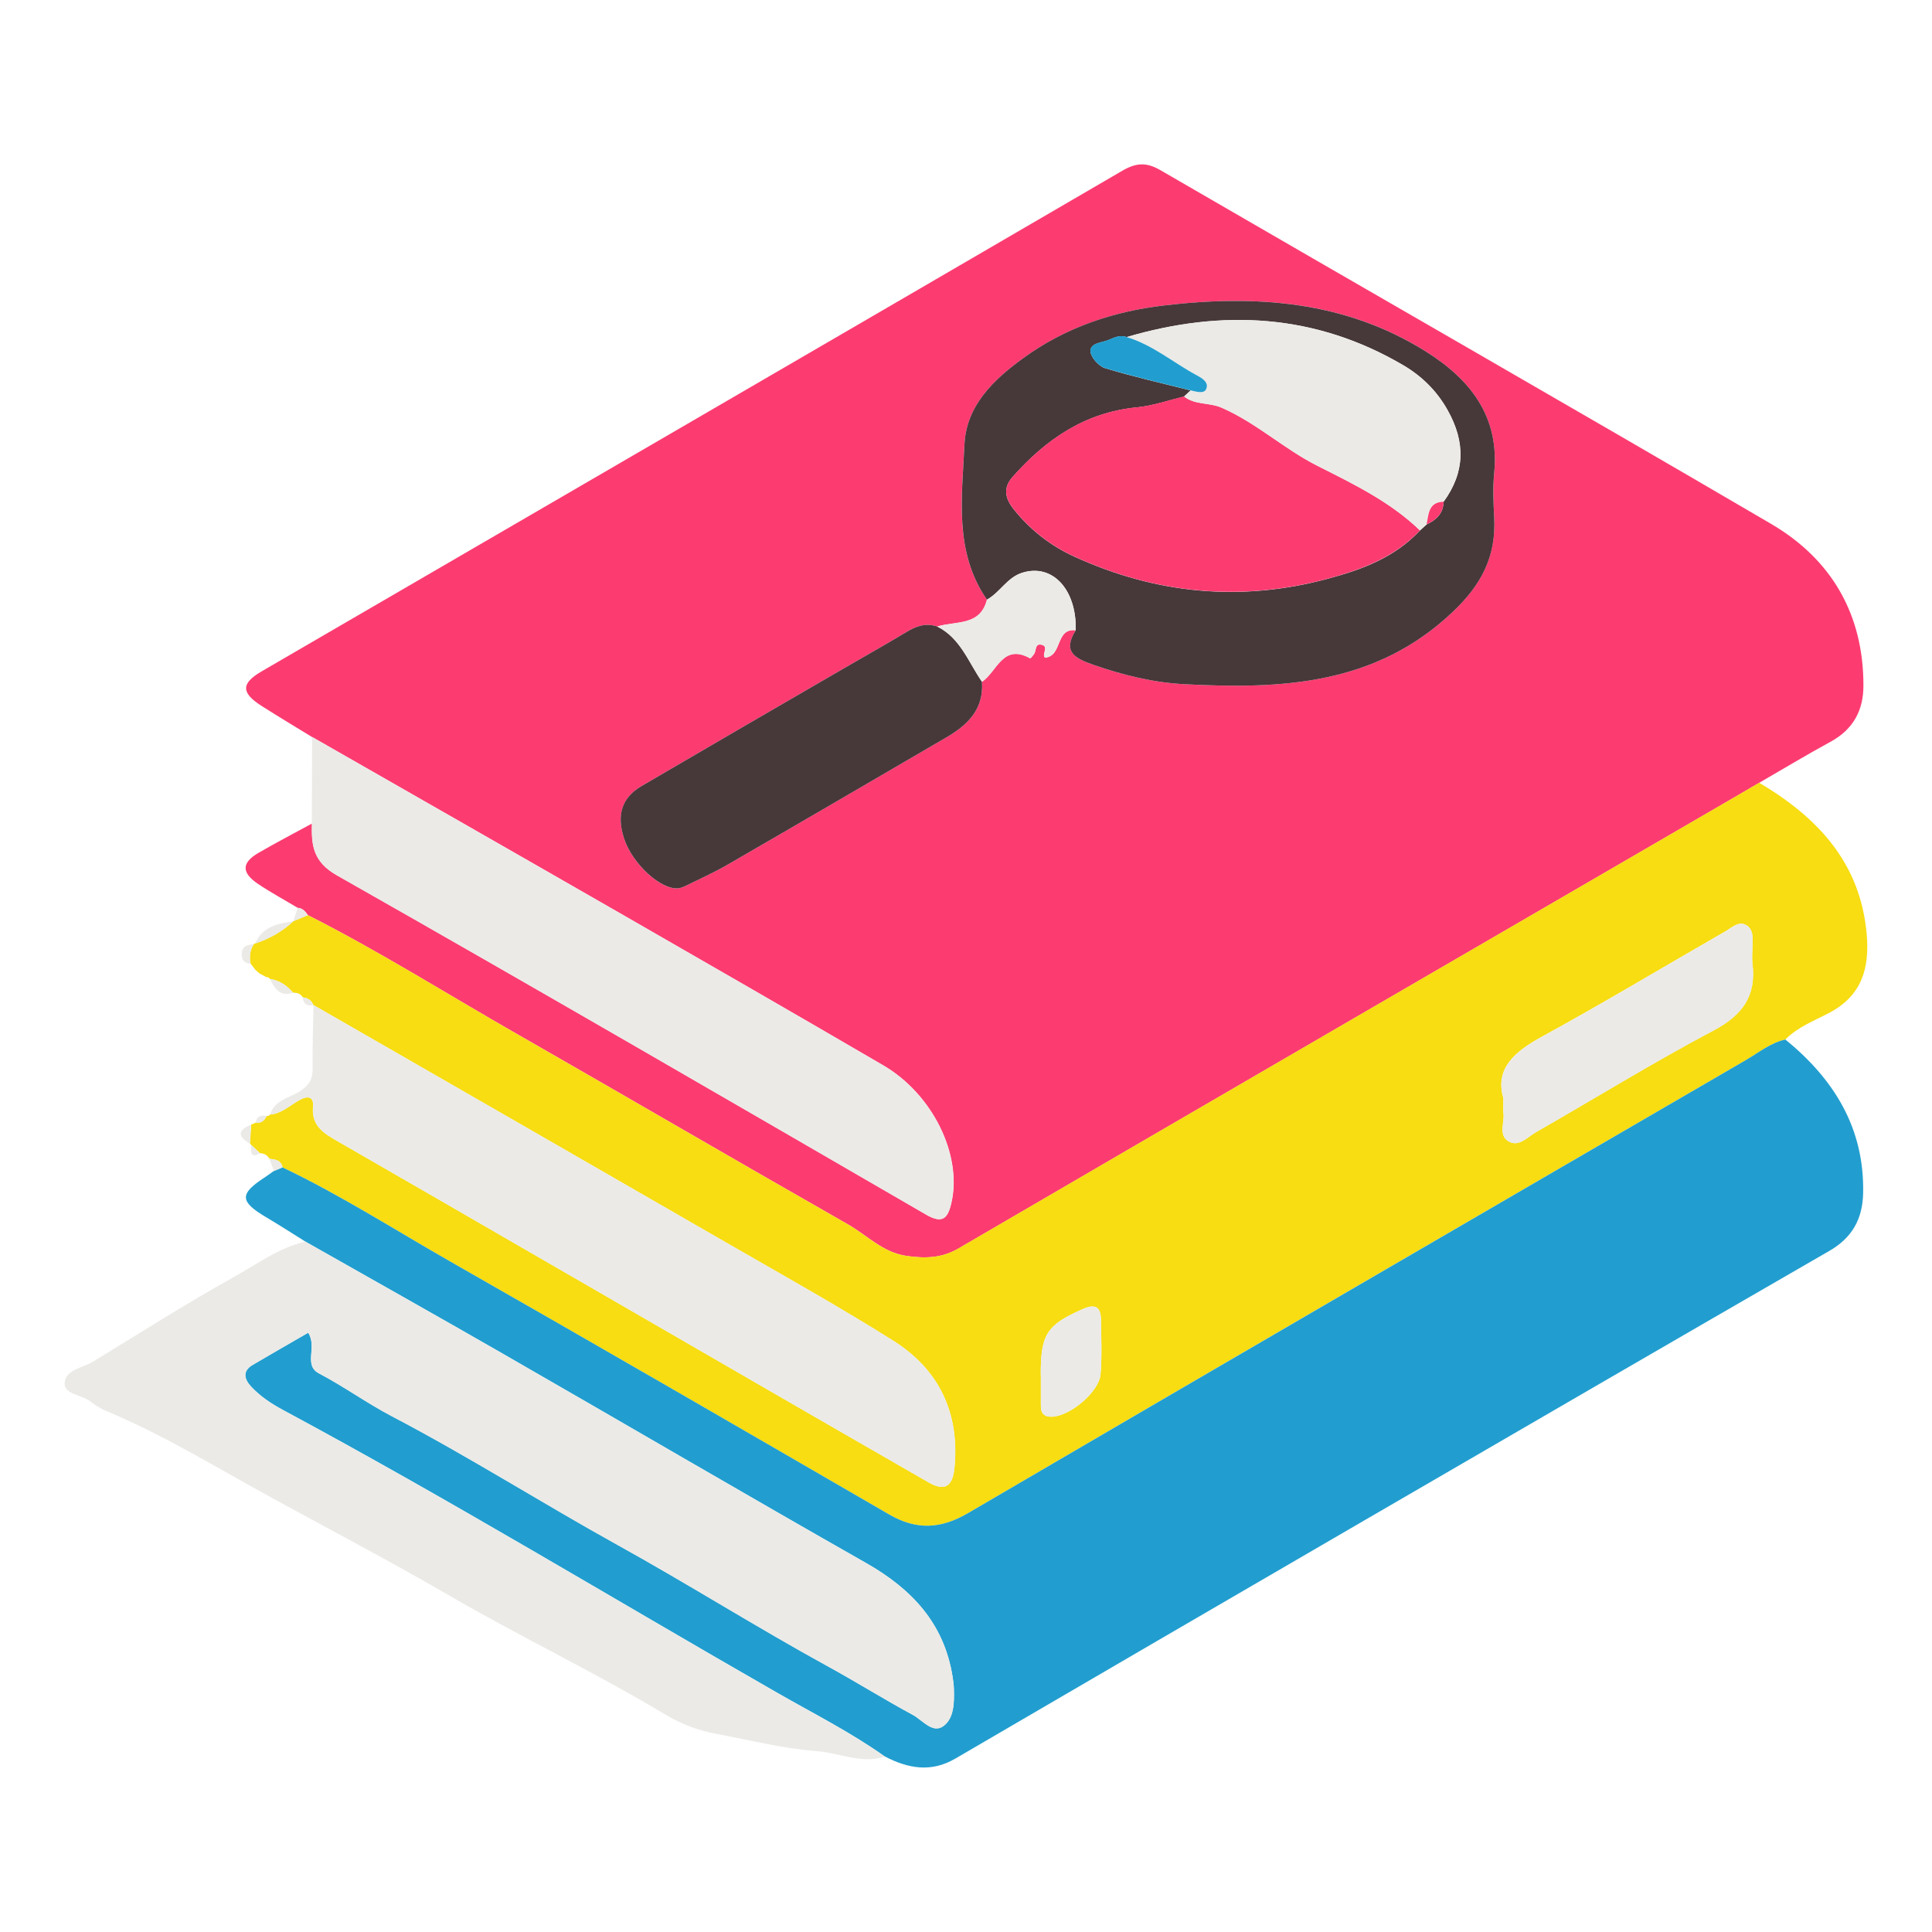 <?xml version="1.0" encoding="UTF-8"?><svg id="a" xmlns="http://www.w3.org/2000/svg" viewBox="0 0 200 200"><defs><style>.b{fill:#f7dd11;}.c{fill:#fc3c71;}.d{fill:#ebeae7;}.e{fill:#219ecf;}.f{fill:#47383a;}</style></defs><path class="c" d="M32.31,76.3c-1.73-1.06-3.47-2.1-5.18-3.19-2.2-1.39-2.2-2.36-.03-3.62,29.7-17.27,59.41-34.52,89.09-51.82,1.43-.83,2.49-.9,3.96-.04,21.05,12.22,42.18,24.3,63.19,36.6,6.24,3.65,9.58,9.36,9.56,16.76,0,2.55-1.06,4.52-3.39,5.79-2.5,1.36-4.93,2.83-7.39,4.25-.84,.49-1.67,.98-2.51,1.47-26.79,15.56-53.59,31.11-80.35,46.72-1.78,1.04-3.47,1.06-5.37,.8-2.49-.34-4.13-2.15-6.14-3.29-11.45-6.52-22.82-13.16-34.25-19.7-7.2-4.11-14.21-8.54-21.62-12.29-.26-.38-.55-.73-1.06-.76-1.38-.83-2.81-1.6-4.14-2.5-1.71-1.16-1.67-2.19,.11-3.21,1.81-1.05,3.67-2.02,5.51-3.02-.06,2.23,.1,3.95,2.58,5.36,20.4,11.58,40.69,23.36,60.99,35.12,1.72,1,2.26,.4,2.63-1.25,1.11-4.92-1.93-11.2-7.07-14.2-8.93-5.21-17.9-10.37-26.87-15.53-10.73-6.17-21.48-12.3-32.23-18.45Zm64.72-11.44c-1.17-.4-2.17-.06-3.19,.56-2.15,1.31-4.36,2.53-6.54,3.8-6.96,4.04-13.93,8.08-20.87,12.14-2.06,1.21-2.62,3.02-1.82,5.46,.87,2.64,3.85,5.36,5.64,5.13,.24-.03,.48-.12,.69-.23,1.44-.71,2.92-1.37,4.31-2.17,7.58-4.38,15.14-8.81,22.71-13.21,2.22-1.29,3.9-2.93,3.69-5.77,1.55-1.02,2.14-4.02,4.99-2.43,.04,.02,.32-.3,.43-.49,.22-.36,.07-1.12,.81-.9,.72,.21-.09,1.03,.31,1.32,1.83-.17,1.02-3.07,3.17-2.83-1.34,2.18-.19,2.88,1.8,3.57,3.1,1.08,6.25,1.85,9.48,2.02,10.02,.52,19.73,.1,27.72-7.46,2.99-2.83,4.52-5.78,4.32-9.78-.08-1.54-.14-3.11,0-4.64,.56-5.9-2.55-9.74-7.15-12.61-8.37-5.23-17.63-5.84-27.1-4.71-5.22,.62-10.16,2.29-14.47,5.42-3.1,2.25-5.93,4.94-6.12,8.97-.26,5.45-1.1,11.1,2.33,16.06-.71,2.78-3.25,2.17-5.14,2.78Z"/><path class="b" d="M31.87,94.74c7.41,3.74,14.42,8.17,21.62,12.29,11.43,6.54,22.81,13.18,34.25,19.7,2.01,1.15,3.66,2.95,6.14,3.29,1.9,.26,3.59,.24,5.37-.8,26.76-15.61,53.56-31.16,80.35-46.72,.84-.49,1.68-.98,2.51-1.47,6.04,3.58,10.48,8.26,11.13,15.68,.31,3.51-.5,6.36-3.88,8.14-1.56,.82-3.26,1.46-4.54,2.76-1.55,.35-2.76,1.36-4.09,2.13-26.85,15.59-53.7,31.19-80.49,46.88-2.84,1.66-5.36,1.8-8.19,.16-15.11-8.76-30.22-17.5-45.39-26.16-5.78-3.3-11.39-6.9-17.41-9.77-.15-.76-.75-.83-1.36-.89-.2-.39-.54-.56-.97-.58-.33-.31-.66-.62-.99-.93l-.05-.07c.04-.65,.08-1.31,.12-1.96,.15-.07,.31-.13,.46-.2,.57,.08,.92-.21,1.14-.7,.15,.03,.26-.02,.35-.14,1.2-.11,2.04-.94,3.02-1.49,.87-.49,1.53-.4,1.43,.67-.18,2.05,1.18,2.79,2.64,3.63,15.14,8.72,30.26,17.48,45.39,26.22,5.23,3.02,10.47,6.04,15.71,9.05,1.79,1.03,2.5,.26,2.67-1.59,.52-5.65-1.62-10.11-6.34-13.08-5.49-3.46-11.17-6.63-16.79-9.87-14.4-8.31-28.82-16.59-43.23-24.88l-.05,.13,.04-.13c-.2-.49-.58-.75-1.1-.79-.22-.4-.59-.49-1-.49-.64-.75-1.42-1.27-2.41-1.43-.09-.13-.2-.19-.36-.18-.21-.11-.42-.22-.63-.34l-.1-.06c-.13-.12-.27-.24-.4-.35l-.5-.65c-.15-.72-.07-1.4,.34-2.02l.14-.07c1.48-.49,2.81-1.24,3.96-2.31h0l1.5-.63Zm123.76,18.9c0,.9-.04,1.23,0,1.55,.15,1-.54,2.3,.5,2.94,1.07,.66,1.98-.42,2.85-.92,6.14-3.52,12.17-7.24,18.42-10.55,3-1.59,4.42-3.59,4.01-6.92-.07-.56-.01-1.14,0-1.71,.02-.82,.15-1.78-.62-2.25-.81-.49-1.54,.27-2.21,.65-6.33,3.63-12.57,7.39-18.97,10.89-2.87,1.57-4.85,3.32-4,6.31Zm-47.88,28.73c0,1.06,0,2.11,0,3.17,0,.8,.37,1.16,1.21,1.11,1.87-.1,4.83-2.57,4.97-4.42,.15-1.86,.07-3.74,.04-5.61-.02-1.34-.58-1.68-1.88-1.11-3.72,1.64-4.37,2.58-4.35,6.85Z"/><path class="e" d="M29.25,120.85c6.02,2.87,11.63,6.47,17.41,9.77,15.17,8.65,30.28,17.4,45.39,26.16,2.83,1.64,5.35,1.51,8.19-.16,26.8-15.68,53.64-31.28,80.49-46.88,1.32-.77,2.54-1.78,4.09-2.13,5.04,4.11,8.2,9.18,8.05,15.92-.06,2.66-1.13,4.6-3.51,5.97-16.21,9.35-32.39,18.75-48.57,28.15-13.97,8.12-27.93,16.24-41.88,24.39-2.54,1.49-4.92,1.03-7.33-.22-3.52-2.5-7.37-4.44-11.11-6.58-17.06-9.77-33.87-19.98-51.19-29.29-1.21-.65-2.36-1.42-3.29-2.42-.68-.73-.95-1.58,.15-2.24,1.93-1.14,3.88-2.25,5.76-3.34,.97,1.5-.52,3.36,1.11,4.21,2.59,1.36,4.97,3.09,7.53,4.43,7.98,4.18,15.58,9.01,23.45,13.37,7.29,4.04,14.34,8.49,21.65,12.5,2.98,1.63,5.87,3.45,8.86,5.06,1,.54,2.04,1.97,3.16,1.15,1.11-.81,1.12-2.45,1.08-3.87-.01-.41-.07-.81-.13-1.21-.87-5.53-4.21-9.09-8.95-11.79-12.6-7.16-25.11-14.49-37.68-21.71-6.77-3.89-13.58-7.71-20.38-11.57-1.35-.84-2.69-1.71-4.06-2.52-2.73-1.62-2.77-2.4-.16-4.1,.33-.22,.66-.46,.98-.69,.29-.13,.58-.26,.88-.38Z"/><path class="d" d="M31.61,128.54c6.79,3.85,13.61,7.67,20.38,11.57,12.57,7.22,25.07,14.55,37.68,21.71,4.74,2.69,8.08,6.25,8.95,11.79,.06,.4,.12,.81,.13,1.21,.05,1.41,.03,3.05-1.08,3.87-1.12,.82-2.17-.61-3.16-1.15-2.99-1.62-5.88-3.43-8.86-5.06-7.31-4.01-14.36-8.46-21.65-12.5-7.87-4.36-15.47-9.19-23.45-13.37-2.56-1.34-4.94-3.07-7.53-4.43-1.63-.86-.14-2.72-1.11-4.21-1.88,1.09-3.83,2.2-5.76,3.34-1.1,.65-.83,1.5-.15,2.24,.93,1.01,2.08,1.77,3.29,2.42,17.32,9.31,34.13,19.51,51.19,29.29,3.73,2.14,7.59,4.08,11.11,6.58-2.4,.79-4.67-.38-7.01-.56-3.53-.27-7.01-1.15-10.51-1.81-1.85-.35-3.6-1.02-5.21-1.99-7.32-4.39-15.04-8.06-22.4-12.34-6.03-3.5-12.21-6.74-18.31-10.08-5.66-3.09-11.19-6.52-17.19-9.01-.59-.25-1.15-.62-1.66-1.01-.88-.67-2.66-.69-2.61-1.85,.06-1.41,1.87-1.58,2.95-2.24,4.84-2.95,9.63-6.01,14.58-8.76,2.39-1.32,4.63-3.03,7.38-3.65Z"/><path class="d" d="M32.46,104.05c14.41,8.29,28.83,16.57,43.23,24.88,5.62,3.24,11.3,6.41,16.79,9.87,4.72,2.97,6.86,7.43,6.34,13.08-.17,1.85-.88,2.61-2.67,1.59-5.24-3-10.48-6.02-15.71-9.05-15.13-8.74-30.25-17.5-45.39-26.22-1.46-.84-2.82-1.57-2.64-3.63,.09-1.07-.56-1.17-1.43-.67-.98,.55-1.83,1.38-3.02,1.49,.45-1.54,2.03-1.72,3.11-2.44,.94-.62,1.31-1.24,1.29-2.34-.03-2.19,.06-4.37,.1-6.56Z"/><path class="d" d="M32.31,76.3c10.74,6.15,21.49,12.28,32.23,18.45,8.97,5.15,17.94,10.31,26.87,15.53,5.14,3,8.18,9.28,7.07,14.2-.37,1.65-.91,2.25-2.63,1.25-20.3-11.76-40.59-23.55-60.99-35.12-2.48-1.41-2.64-3.13-2.58-5.36,.01-2.98,.02-5.96,.03-8.94Z"/><path class="d" d="M30.37,95.37c-1.14,1.07-2.48,1.82-3.96,2.31,.74-1.76,2.33-2.07,3.96-2.31Z"/><path class="d" d="M27.93,101.34c.99,.16,1.77,.67,2.41,1.43-1.36,.47-1.89-.47-2.41-1.43Z"/><path class="d" d="M26.28,97.74c-.41,.63-.49,1.31-.34,2.02-.72-.05-.98-.48-.91-1.15,.08-.76,.68-.79,1.25-.88Z"/><path class="d" d="M25.99,116.43c-.04,.65-.08,1.31-.12,1.96-1.29-.74-1.29-1.39,.12-1.96Z"/><path class="d" d="M31.87,94.74l-1.5,.63c.15-.46,.29-.93,.44-1.39,.51,.03,.8,.38,1.06,.76Z"/><path class="d" d="M29.25,120.85c-.29,.13-.58,.26-.88,.38-.16-.42-.32-.85-.48-1.27,.61,.06,1.21,.13,1.36,.89Z"/><path class="d" d="M25.93,118.46c.33,.31,.66,.62,.99,.93-1.25,.67-.8-.47-.99-.93Z"/><path class="d" d="M31.34,103.25c.53,.05,.9,.3,1.1,.79-.68,.16-1.03-.12-1.1-.79Z"/><path class="d" d="M27.6,115.53c-.22,.49-.57,.78-1.14,.7,.11-.68,.54-.83,1.14-.7Z"/><path class="d" d="M26.44,100.41c.13,.12,.27,.24,.4,.35-.13-.12-.27-.24-.4-.35Z"/><path class="d" d="M26.94,100.83c.21,.11,.42,.22,.63,.34-.21-.11-.42-.22-.63-.34Z"/><path class="f" d="M102.17,62.08c-3.43-4.96-2.58-10.61-2.33-16.06,.19-4.03,3.01-6.72,6.12-8.97,4.32-3.14,9.25-4.8,14.47-5.42,9.47-1.13,18.73-.51,27.1,4.71,4.6,2.87,7.72,6.71,7.15,12.61-.15,1.53-.08,3.09,0,4.64,.21,4.01-1.33,6.96-4.32,9.78-7.99,7.56-17.7,7.98-27.72,7.46-3.24-.17-6.39-.94-9.48-2.02-1.99-.69-3.15-1.39-1.8-3.57,.1-4.26-2.44-6.96-5.58-5.94-1.53,.5-2.27,2.03-3.61,2.77Zm14.45-27.19c-.67-.24-1.26,.05-1.85,.3-.71,.3-1.9,.29-1.88,1.18,.02,.61,.85,1.54,1.5,1.74,2.92,.89,5.91,1.56,8.87,2.31l-.68,.63c-1.62,.39-3.23,.96-4.87,1.12-5.39,.52-9.44,3.31-12.9,7.22-1,1.13-.75,2.21,.1,3.29,1.7,2.14,3.81,3.8,6.28,4.93,8.49,3.88,17.26,4.74,26.31,2.29,3.54-.95,6.91-2.21,9.49-4.98l.69-.62c1-.48,1.73-1.15,1.76-2.35,2.24-3.07,2.28-6.18,.42-9.49-1.12-2-2.68-3.52-4.56-4.63-9.09-5.35-18.72-5.86-28.67-2.93Z"/><path class="f" d="M101.65,70.57c.21,2.84-1.47,4.48-3.69,5.77-7.57,4.41-15.13,8.83-22.71,13.21-1.39,.8-2.87,1.46-4.31,2.17-.22,.11-.46,.2-.69,.23-1.79,.22-4.77-2.49-5.64-5.13-.81-2.44-.25-4.25,1.82-5.46,6.95-4.07,13.91-8.1,20.87-12.14,2.18-1.27,4.38-2.49,6.54-3.8,1.02-.62,2.02-.96,3.19-.56,2.4,1.21,3.22,3.69,4.62,5.71Z"/><path class="d" d="M101.65,70.57c-1.4-2.02-2.22-4.51-4.62-5.71,1.88-.61,4.43,0,5.14-2.78,1.34-.74,2.08-2.28,3.61-2.77,3.14-1.02,5.68,1.68,5.58,5.94-2.15-.23-1.34,2.66-3.17,2.84-.4-.3,.42-1.11-.31-1.32-.75-.22-.6,.54-.81,.9-.12,.19-.39,.51-.43,.49-2.84-1.59-3.43,1.41-4.99,2.43Z"/><path class="d" d="M155.62,113.64c-.85-2.99,1.13-4.74,4-6.31,6.4-3.5,12.64-7.26,18.97-10.89,.67-.38,1.4-1.14,2.21-.65,.77,.46,.64,1.43,.62,2.25-.01,.57-.07,1.15,0,1.71,.41,3.33-1.01,5.33-4.01,6.92-6.25,3.31-12.28,7.03-18.42,10.55-.88,.5-1.78,1.58-2.85,.92-1.05-.65-.36-1.94-.5-2.94-.05-.32,0-.65,0-1.55Z"/><path class="d" d="M107.74,142.37c-.02-4.26,.63-5.21,4.35-6.85,1.3-.57,1.86-.23,1.88,1.11,.03,1.87,.11,3.75-.04,5.61-.14,1.84-3.1,4.31-4.97,4.42-.85,.05-1.21-.31-1.21-1.11,0-1.06,0-2.11,0-3.17Z"/><path class="c" d="M146.99,54.91c-2.59,2.76-5.96,4.02-9.49,4.98-9.05,2.44-17.83,1.59-26.31-2.29-2.47-1.13-4.58-2.79-6.28-4.93-.85-1.07-1.1-2.16-.1-3.29,3.46-3.91,7.51-6.7,12.9-7.22,1.64-.16,3.25-.74,4.87-1.12,1.12,.9,2.58,.6,3.88,1.16,3.6,1.57,6.44,4.26,9.92,6.02,3.71,1.87,7.55,3.72,10.62,6.69Z"/><path class="d" d="M146.99,54.91c-3.07-2.97-6.91-4.82-10.62-6.69-3.48-1.76-6.32-4.45-9.92-6.02-1.3-.56-2.76-.26-3.88-1.16,.23-.21,.45-.42,.68-.63,.55,.13,1.35,.37,1.59-.09,.36-.69-.35-1.15-.92-1.45-2.44-1.31-4.59-3.17-7.3-3.98,9.96-2.93,19.59-2.41,28.67,2.93,1.88,1.11,3.44,2.63,4.56,4.63,1.86,3.31,1.82,6.42-.42,9.49-1.58,.04-1.54,1.29-1.76,2.35l-.69,.62Z"/><path class="e" d="M116.62,34.89c2.71,.81,4.86,2.67,7.3,3.98,.57,.3,1.28,.76,.92,1.45-.24,.46-1.03,.22-1.59,.09-2.96-.75-5.95-1.43-8.87-2.31-.65-.2-1.48-1.13-1.5-1.74-.02-.89,1.17-.88,1.88-1.18,.59-.25,1.18-.54,1.85-.3Z"/><path class="c" d="M147.68,54.29c.22-1.06,.18-2.31,1.76-2.35-.03,1.2-.76,1.88-1.76,2.35Z"/></svg>